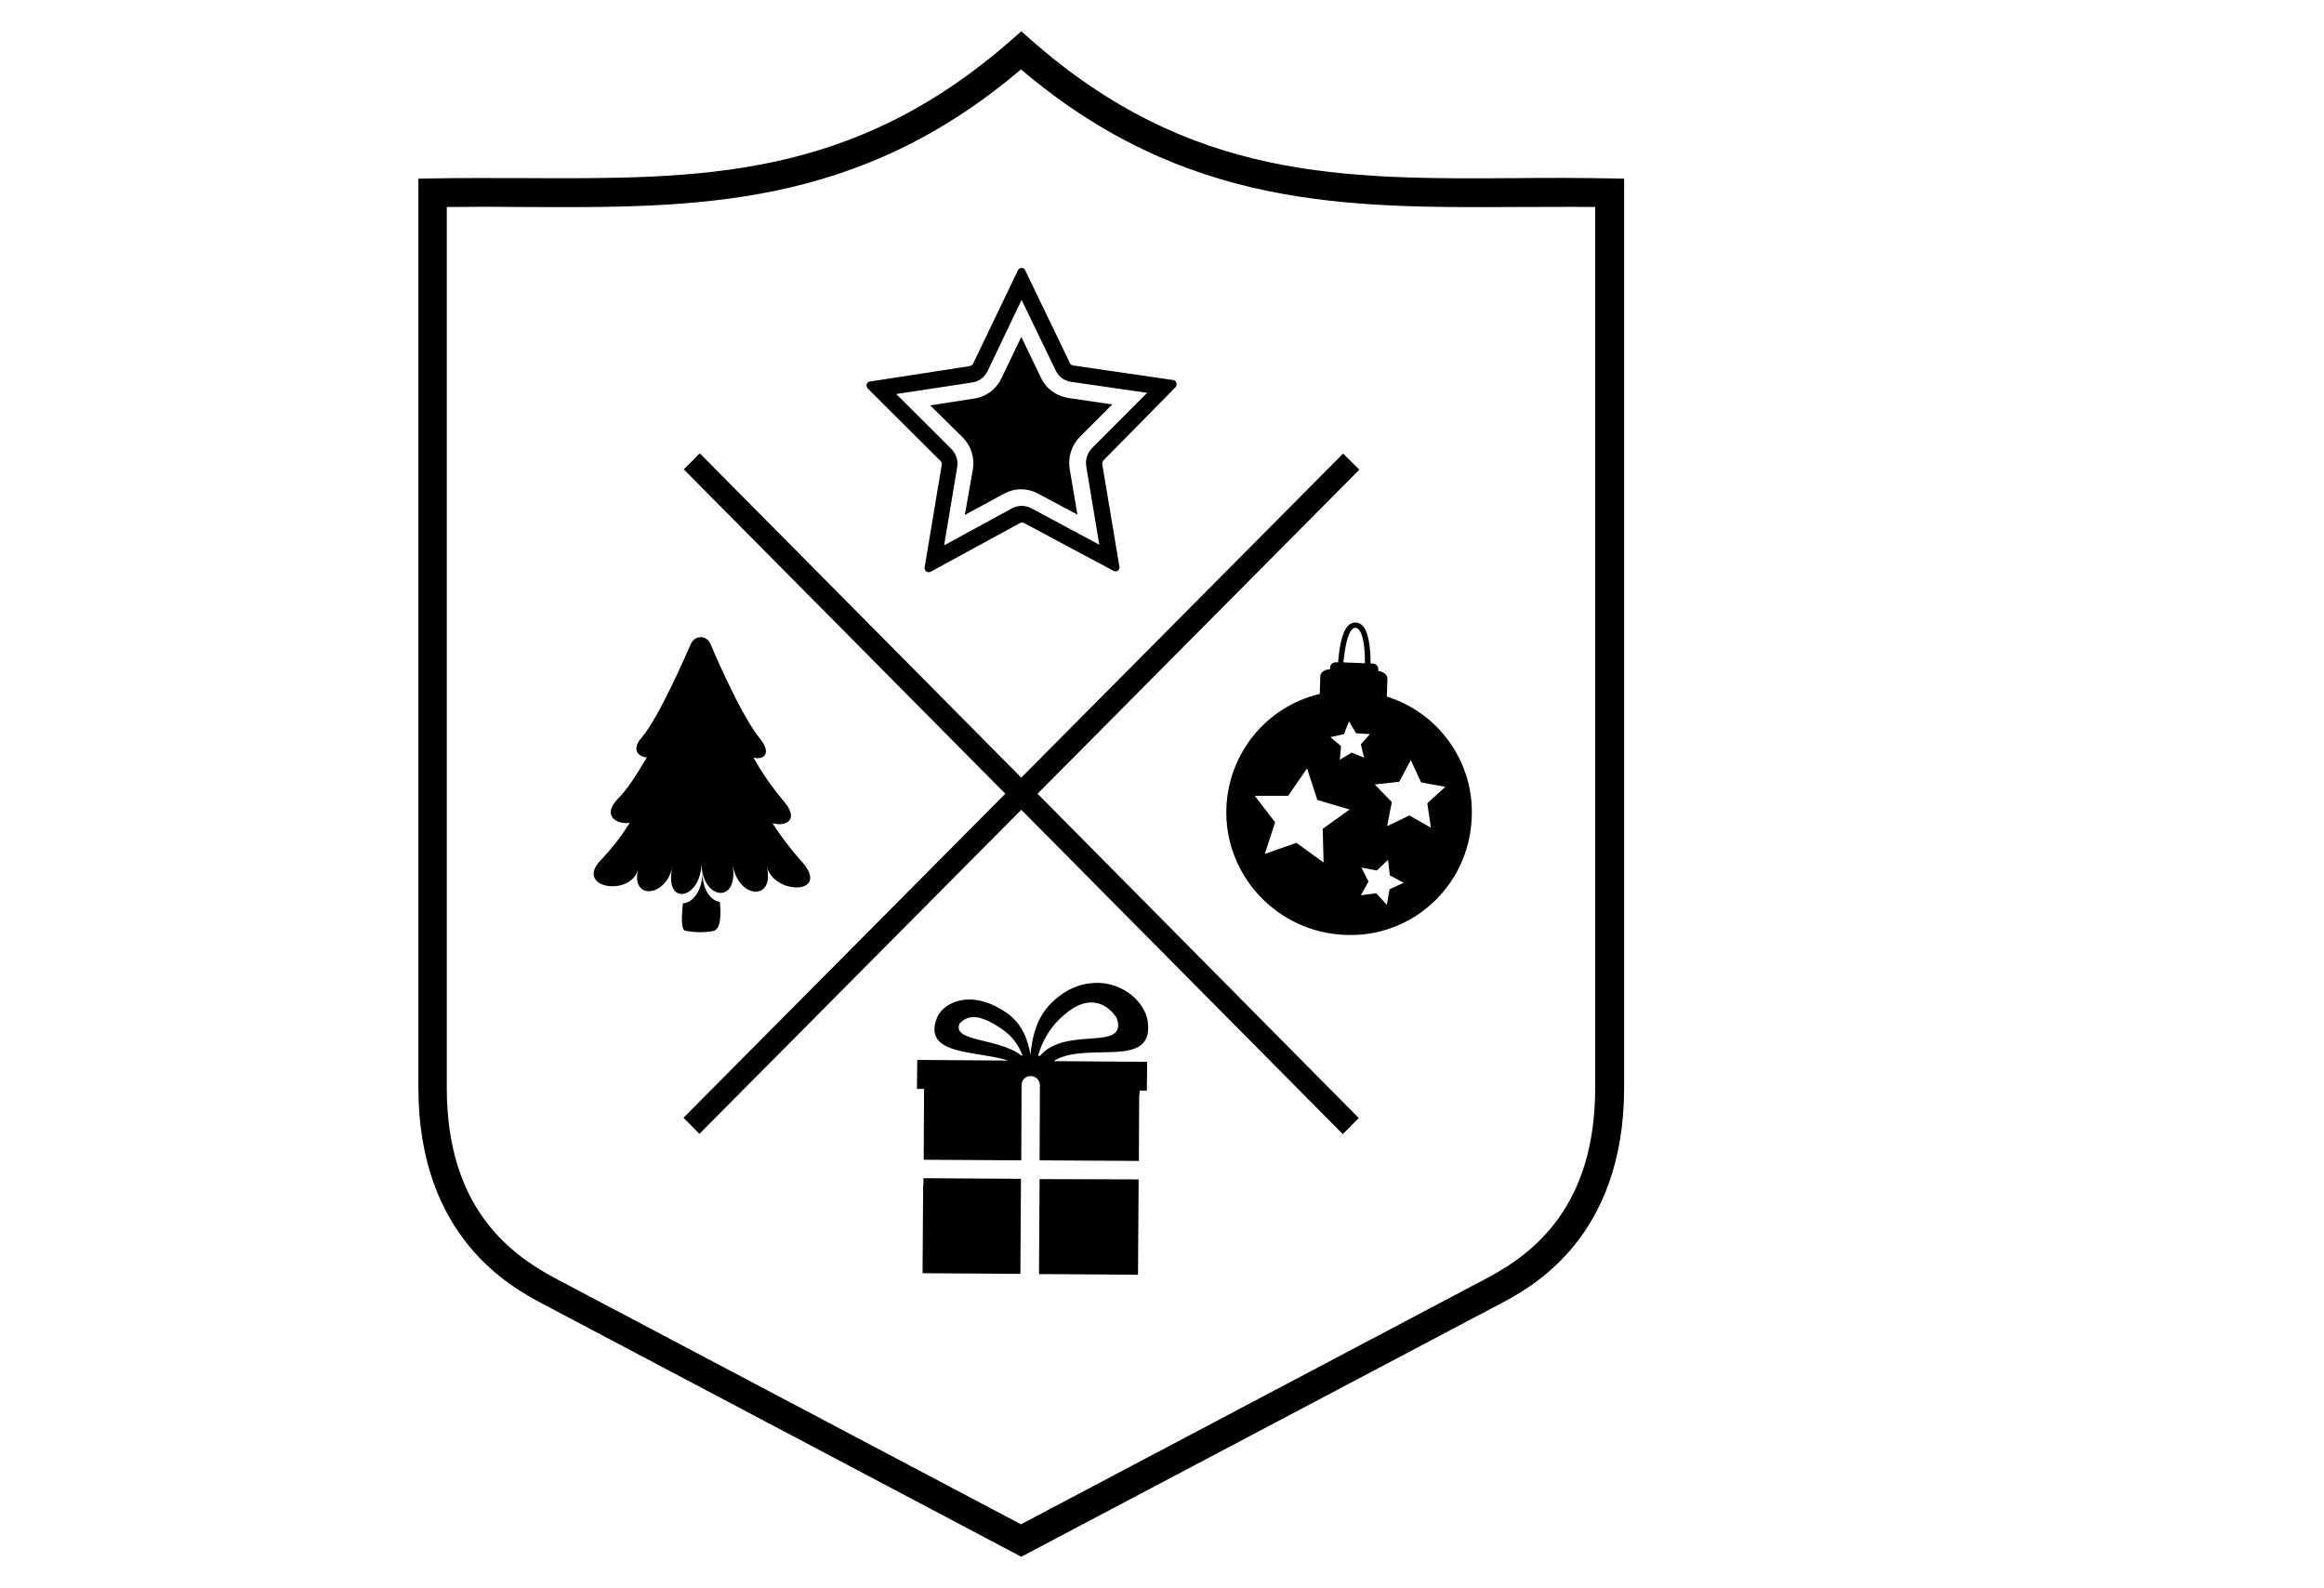<svg width="60" height="41" viewBox="0 0 60 62" fill="none" xmlns="http://www.w3.org/2000/svg">
<path d="M37.705 18.334L37.07 17.706L24.506 30.355L11.953 17.694L11.33 18.322L23.883 30.983L11.318 43.631L11.941 44.259L24.506 31.61L37.059 44.271L37.682 43.643L25.14 30.983L37.705 18.334Z" fill="black"/>
<path d="M24.506 60.768L5.78 50.874C4.592 50.235 0.969 48.305 0.969 42.457V6.975L1.511 6.964C2.734 6.941 3.934 6.952 5.1 6.952C11.976 6.987 17.906 7.022 24.137 1.546L24.506 1.221L24.875 1.546C31.105 7.034 37.036 6.999 43.912 6.952C45.077 6.941 46.277 6.941 47.5 6.964L48.042 6.975V42.457C48.042 48.305 44.431 50.246 43.243 50.874L24.506 60.768ZM2.077 8.08V42.457C2.077 47.096 4.488 48.921 6.288 49.886L24.494 59.501L42.7 49.886C44.512 48.921 46.912 47.096 46.912 42.457V8.08C45.896 8.068 44.881 8.08 43.9 8.08C37.22 8.115 30.909 8.15 24.494 2.709C18.091 8.15 11.768 8.115 5.1 8.08C4.107 8.068 3.104 8.068 2.077 8.08Z" fill="black"/>
<path d="M30.528 15.114C30.586 15.055 30.586 14.951 30.528 14.881C30.505 14.858 30.471 14.846 30.436 14.835L26.525 14.265C26.479 14.253 26.433 14.23 26.41 14.183L24.656 10.545C24.621 10.463 24.529 10.44 24.448 10.475C24.413 10.486 24.39 10.521 24.379 10.545L22.625 14.195C22.602 14.242 22.556 14.276 22.51 14.288L18.599 14.893C18.506 14.904 18.449 14.986 18.472 15.079C18.472 15.114 18.495 15.148 18.518 15.172L21.356 17.997C21.391 18.032 21.414 18.09 21.402 18.136L20.733 22.147C20.721 22.228 20.768 22.31 20.86 22.333C20.895 22.345 20.929 22.333 20.964 22.321L24.46 20.415C24.506 20.392 24.564 20.392 24.61 20.415L28.117 22.287C28.198 22.321 28.29 22.298 28.325 22.217C28.336 22.182 28.348 22.147 28.336 22.112L27.667 18.113C27.655 18.066 27.679 18.008 27.713 17.973L30.528 15.114ZM27.044 18.218L27.552 21.264L24.887 19.834C24.656 19.717 24.39 19.717 24.16 19.834L21.494 21.287L22.002 18.241C22.048 17.985 21.968 17.718 21.783 17.532L19.625 15.381L22.602 14.928C22.856 14.893 23.075 14.718 23.191 14.486L24.517 11.707L25.856 14.474C25.971 14.707 26.19 14.869 26.444 14.904L29.421 15.334L27.263 17.497C27.079 17.694 26.998 17.95 27.044 18.218ZM22.614 18.334C22.694 17.869 22.544 17.392 22.21 17.067L20.952 15.823L22.683 15.555C23.144 15.486 23.537 15.183 23.733 14.765L24.506 13.149L25.279 14.753C25.475 15.172 25.879 15.462 26.329 15.532L28.059 15.788L26.802 17.043C26.467 17.381 26.317 17.857 26.398 18.322L26.698 20.089L25.152 19.264C24.748 19.043 24.252 19.043 23.848 19.264L22.302 20.101L22.614 18.334Z" fill="black"/>
<path d="M38.778 27.193L38.801 26.483C38.801 26.344 38.651 26.216 38.443 26.193V26.111C38.443 26.007 38.362 25.914 38.247 25.902H38.143C38.143 25.484 38.109 24.74 37.843 24.437C37.705 24.274 37.462 24.251 37.301 24.391C37.289 24.402 37.289 24.402 37.278 24.414C36.989 24.693 36.909 25.437 36.874 25.856H36.77C36.666 25.856 36.574 25.937 36.562 26.042V26.123C36.355 26.135 36.193 26.239 36.182 26.379L36.159 27.088C34.082 27.576 32.594 29.401 32.513 31.541C32.421 34.168 34.497 36.389 37.139 36.493C39.747 36.621 41.962 34.598 42.089 31.971C42.216 29.808 40.843 27.832 38.778 27.193ZM37.428 24.565C37.486 24.495 37.589 24.484 37.659 24.554C37.67 24.565 37.67 24.565 37.682 24.577C37.889 24.798 37.924 25.46 37.924 25.89L37.082 25.856C37.128 25.425 37.209 24.774 37.428 24.565ZM36.309 33.668L35.247 32.901L34.013 33.331L34.417 32.099L33.62 31.064H34.924L35.663 29.994L36.066 31.227L37.324 31.599L36.274 32.354L36.309 33.668ZM37.405 29.378L36.943 29.657L36.989 29.122L36.574 28.774L37.105 28.657L37.301 28.157L37.578 28.623L38.12 28.657L37.762 29.053L37.889 29.576L37.405 29.378ZM38.882 34.714L38.778 35.319L38.362 34.866L37.762 34.947L38.062 34.412L37.785 33.866L38.386 33.982L38.824 33.563L38.893 34.168L39.435 34.459L38.882 34.714ZM40.497 32.308L39.655 31.831L38.789 32.25L38.974 31.308L38.305 30.622L39.262 30.518L39.712 29.669L40.116 30.541L41.062 30.715L40.358 31.355L40.497 32.308Z" fill="black"/>
<path d="M29.086 46.038V46.154V46.189V46.282V46.317L29.063 49.758L25.463 49.735H25.198L25.221 46.026L29.086 46.038ZM20.687 46.236V46.108V45.991L24.494 46.015L24.471 49.723H24.31H24.183L20.652 49.7L20.675 46.259L20.687 46.236ZM29.109 42.806L29.098 44.98V45.108V45.317L25.221 45.294L25.233 42.364C25.233 42.166 25.071 42.004 24.875 42.004C24.679 42.004 24.517 42.155 24.517 42.364L24.506 45.294L20.698 45.271V45.061V44.934L20.71 42.573V42.504H20.433L20.445 41.376H20.733L23.998 41.399C22.775 41.004 20.618 41.213 21.218 39.725C21.345 39.388 21.806 39.016 22.487 39.016C22.89 39.016 23.375 39.156 23.906 39.516C24.564 39.958 24.771 40.632 24.863 41.167C24.944 40.458 25.094 39.528 26.017 38.865C26.433 38.539 26.952 38.365 27.483 38.365C28.521 38.377 29.34 39.132 29.444 39.876C29.698 41.771 27.102 40.632 25.798 41.399C25.798 41.411 25.809 41.411 25.809 41.422L29.144 41.446H29.421L29.409 42.573H29.132L29.109 42.806ZM23.744 40.167C23.237 39.818 22.89 39.702 22.648 39.702C22.464 39.702 22.291 39.772 22.152 39.9C22.141 39.911 22.129 39.911 22.117 39.923C21.714 40.678 23.629 40.504 24.506 41.202C24.517 41.202 24.54 41.202 24.552 41.202C24.402 40.771 24.113 40.411 23.744 40.167ZM28.232 39.737C28.221 39.725 27.886 39.132 27.24 39.132C26.952 39.132 26.606 39.248 26.202 39.597C25.694 40.016 25.337 40.574 25.163 41.213H25.175C25.198 41.213 25.221 41.213 25.244 41.213C26.225 40.027 28.694 41.085 28.232 39.737Z" fill="black"/>
<path d="M15.864 33.552C15.472 33.11 15.114 32.633 14.791 32.133C15.333 32.285 15.887 31.994 15.183 31.215C14.757 30.703 14.376 30.157 14.053 29.576C14.434 29.669 14.791 29.436 14.295 28.82C13.511 27.855 12.391 25.181 12.391 25.181C12.23 24.739 11.722 24.798 11.584 25.181C11.584 25.181 10.384 27.995 9.68 28.797C9.276 29.262 9.553 29.541 9.888 29.564C9.495 30.238 9.092 30.855 8.757 31.18C8.134 31.82 8.676 32.192 9.219 32.122C8.907 32.622 8.549 33.087 8.146 33.517C6.969 34.656 9.253 35.051 9.553 33.924C9.23 35.133 10.638 35.051 10.892 33.819C10.522 35.412 12.011 35.133 12.022 33.68C12.011 35.121 13.499 35.342 13.234 33.749C13.464 35.11 14.895 35.179 14.572 33.831C14.872 34.982 17.179 34.924 15.864 33.552ZM12.057 34.052C12.057 34.819 11.641 35.249 11.295 35.261C11.238 35.807 11.226 36.295 11.388 36.33C11.745 36.4 12.114 36.412 12.484 36.342C12.761 36.284 12.795 35.761 12.738 35.203C12.403 35.168 12.057 34.749 12.057 34.052Z" fill="black"/>
</svg>
